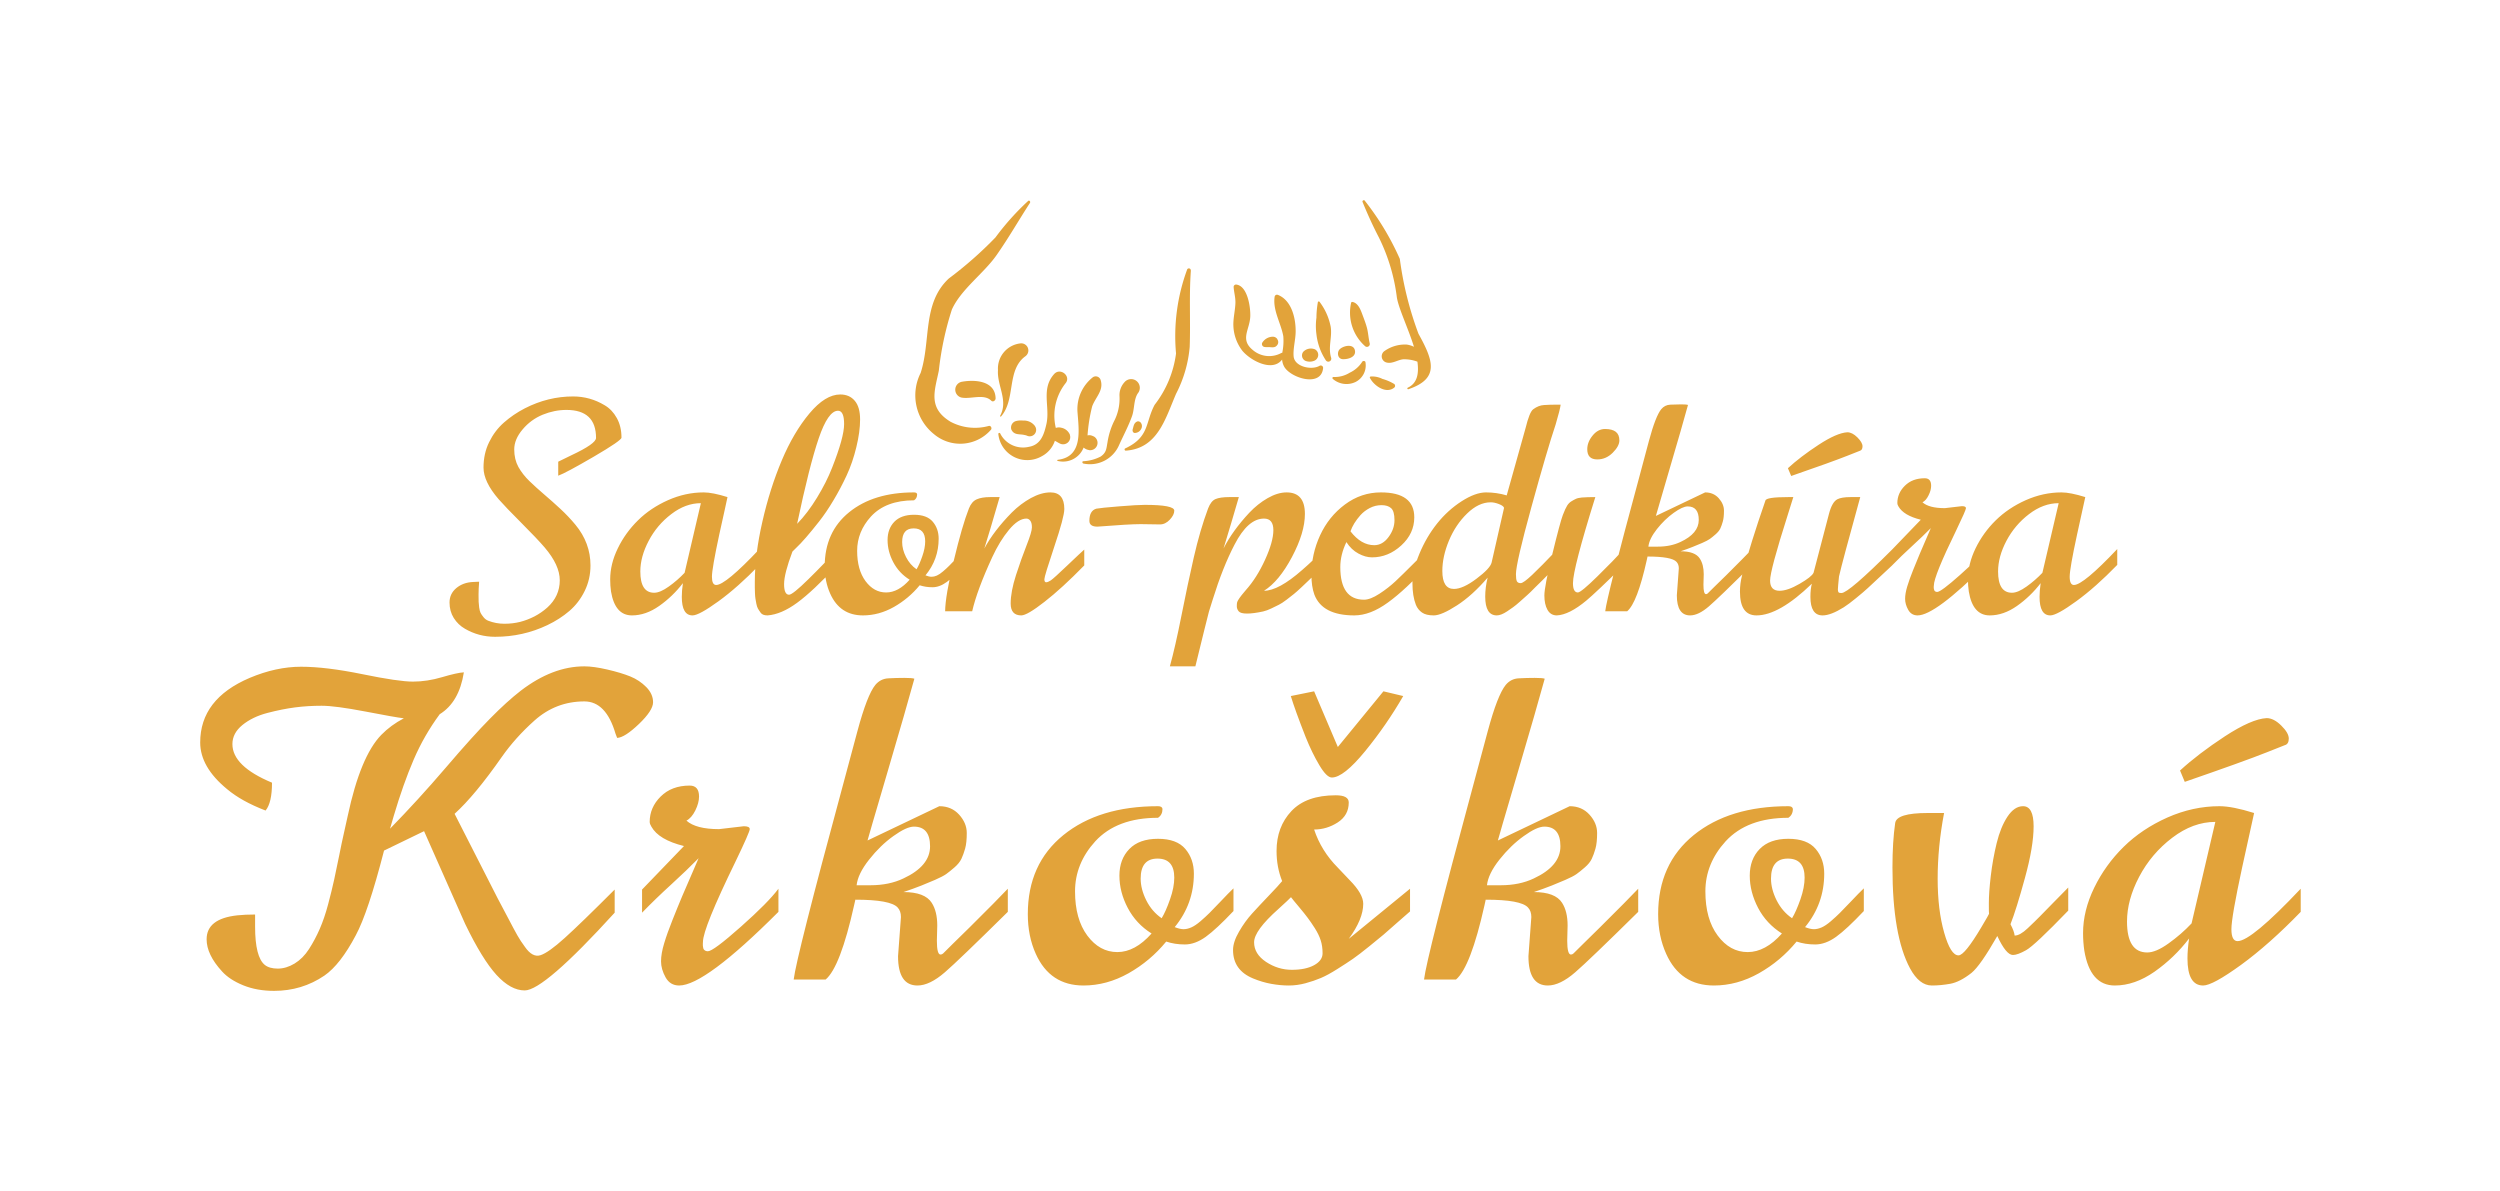 <svg xmlns="http://www.w3.org/2000/svg" xmlns:xlink="http://www.w3.org/1999/xlink" xmlns:svgjs="http://svgjs.com/svgjs" id="SvgjsSvg24723" width="4096" height="1950.873"><defs id="SvgjsDefs24724"></defs><g id="SvgjsG24725" transform="translate(328, 328) scale(34.4)" opacity="1"><defs id="SvgjsDefs8120"></defs><g id="SvgjsG8121" transform="scale(0.23)" opacity="1"><g id="SvgjsG8122" class="text" transform="translate(223.53, 85.13) scale(1)" fill="#e2a33a"><path d="M-156.77 -37.66C-155.62 -39.03 -154.23 -40.04 -152.61 -40.71C-150.99 -41.37 -149.35 -41.7 -147.69 -41.7C-143.61 -41.7 -141.56 -39.77 -141.56 -35.9C-141.56 -35.1 -143.27 -33.9 -146.69 -32.3C-148.22 -31.57 -149.12 -31.13 -149.39 -30.98L-149.39 -28.08C-148.35 -28.45 -145.91 -29.76 -142.06 -32C-138.21 -34.25 -136.29 -35.57 -136.29 -35.96C-136.29 -37.5 -136.61 -38.86 -137.26 -40.02C-137.9 -41.18 -138.74 -42.06 -139.78 -42.67C-141.79 -43.88 -143.97 -44.49 -146.31 -44.49C-149.77 -44.49 -153.1 -43.67 -156.3 -42.03C-157.93 -41.19 -159.37 -40.2 -160.64 -39.08C-161.91 -37.96 -162.93 -36.6 -163.7 -35.02C-164.48 -33.44 -164.86 -31.68 -164.86 -29.75C-164.86 -27.81 -163.82 -25.63 -161.73 -23.21C-160.79 -22.14 -159.23 -20.51 -157.05 -18.33C-154.87 -16.15 -153.26 -14.45 -152.2 -13.22C-150.11 -10.77 -149.07 -8.51 -149.07 -6.42C-149.07 -4.21 -149.94 -2.32 -151.67 -0.76C-152.46 -0.06 -153.34 0.55 -154.31 1.06C-155.29 1.56 -156.29 1.94 -157.3 2.2C-158.32 2.45 -159.4 2.58 -160.55 2.58C-161.71 2.58 -162.81 2.37 -163.87 1.96C-164.26 1.81 -164.59 1.56 -164.86 1.22C-165.14 0.87 -165.34 0.58 -165.46 0.34C-165.59 0.09 -165.69 -0.28 -165.76 -0.79C-165.82 -1.3 -165.86 -1.69 -165.87 -1.96C-165.88 -2.24 -165.89 -2.74 -165.89 -3.46C-165.89 -4.18 -165.85 -5.07 -165.77 -6.13L-167.03 -6.07C-168.4 -6.01 -169.55 -5.59 -170.49 -4.81C-171.43 -4.02 -171.9 -3.03 -171.9 -1.82C-171.9 -0.61 -171.6 0.46 -171.02 1.39C-170.43 2.32 -169.67 3.06 -168.73 3.6C-166.82 4.72 -164.73 5.28 -162.46 5.28C-158.61 5.28 -155.01 4.47 -151.65 2.87C-149.93 2.05 -148.41 1.07 -147.09 -0.06C-145.77 -1.19 -144.71 -2.57 -143.91 -4.21C-143.11 -5.84 -142.71 -7.6 -142.71 -9.5C-142.71 -12.6 -143.75 -15.42 -145.84 -17.94C-146.78 -19.07 -147.81 -20.16 -148.93 -21.2C-150.06 -22.25 -151.18 -23.24 -152.29 -24.19C-153.4 -25.14 -154.43 -26.07 -155.37 -26.98C-156.3 -27.88 -157.06 -28.86 -157.64 -29.89C-158.21 -30.93 -158.5 -32.14 -158.5 -33.53C-158.5 -34.91 -157.93 -36.29 -156.77 -37.66Z M-134.12 0.85C-132.23 0.85 -130.34 0.2 -128.48 -1.11C-126.61 -2.42 -124.98 -4 -123.57 -5.83C-123.73 -4.78 -123.8 -3.83 -123.8 -2.99C-123.8 -0.43 -123.06 0.85 -121.58 0.85C-120.68 0.85 -118.89 -0.13 -116.2 -2.08C-113.51 -4.03 -110.68 -6.55 -107.72 -9.61L-107.72 -12.89C-112.4 -7.93 -115.39 -5.45 -116.68 -5.45C-117.27 -5.45 -117.56 -6.02 -117.56 -7.15C-117.56 -8.28 -117.05 -11.2 -116.04 -15.91C-115.67 -17.63 -115.3 -19.32 -114.92 -20.97C-114.55 -22.62 -114.36 -23.51 -114.34 -23.65C-116.39 -24.29 -118.03 -24.62 -119.26 -24.62C-121.78 -24.62 -124.25 -24.08 -126.66 -23.01C-129.07 -21.93 -131.15 -20.54 -132.87 -18.84C-134.6 -17.14 -136 -15.21 -137.05 -13.04C-138.11 -10.87 -138.63 -8.72 -138.63 -6.59C-138.63 -5.73 -138.57 -4.9 -138.46 -4.1C-137.91 -0.8 -136.46 0.85 -134.12 0.85ZM-132.39 -8.24C-132.39 -10.29 -131.81 -12.41 -130.66 -14.59C-129.51 -16.78 -127.95 -18.63 -125.97 -20.13C-124 -21.64 -121.96 -22.39 -119.85 -22.39L-123.22 -7.97C-124.2 -6.94 -125.28 -5.99 -126.49 -5.13C-127.69 -4.27 -128.7 -3.84 -129.52 -3.84C-131.43 -3.84 -132.39 -5.3 -132.39 -8.24Z M-91.45 -41.53C-90.61 -41.53 -90.19 -40.61 -90.19 -38.77C-90.19 -36.94 -91.02 -33.92 -92.68 -29.72C-93.46 -27.72 -94.5 -25.67 -95.79 -23.55C-97.08 -21.43 -98.45 -19.62 -99.92 -18.11C-98.24 -26.1 -96.75 -32 -95.45 -35.81C-94.15 -39.62 -92.82 -41.53 -91.45 -41.53ZM-106.04 0.85C-104.15 0.71 -102.1 -0.16 -99.91 -1.77C-97.71 -3.38 -94.93 -6 -91.57 -9.61L-91.57 -12.89C-93.38 -10.88 -95.39 -8.8 -97.58 -6.65C-99.76 -4.5 -101.1 -3.43 -101.59 -3.43C-102.27 -3.43 -102.62 -4.16 -102.62 -5.61C-102.62 -7.07 -102.04 -9.32 -100.89 -12.37L-100.12 -13.13C-98.99 -14.18 -97.41 -16 -95.38 -18.58C-94.38 -19.85 -93.38 -21.32 -92.39 -22.99C-91.39 -24.66 -90.48 -26.38 -89.66 -28.15C-88.84 -29.92 -88.17 -31.86 -87.66 -33.98C-87.14 -36.1 -86.88 -38.02 -86.88 -39.72C-86.88 -41.43 -87.24 -42.72 -87.98 -43.59C-88.71 -44.46 -89.71 -44.9 -90.98 -44.9C-93.05 -44.9 -95.18 -43.59 -97.37 -40.97C-99.56 -38.35 -101.47 -35.11 -103.1 -31.24C-104.73 -27.37 -106.07 -23.15 -107.11 -18.58C-108.16 -14.01 -108.68 -9.84 -108.68 -6.07L-108.68 -4.92C-108.68 -4.67 -108.67 -4.29 -108.65 -3.8C-108.63 -3.3 -108.6 -2.9 -108.55 -2.61C-108.5 -2.32 -108.44 -1.96 -108.36 -1.55C-108.28 -1.14 -108.17 -0.82 -108.04 -0.57C-107.9 -0.33 -107.71 -0.03 -107.45 0.32C-107.2 0.67 -106.73 0.85 -106.04 0.85Z M-75.07 -24.24C-75.11 -24.49 -75.32 -24.62 -75.71 -24.62C-81.3 -24.62 -85.78 -23.25 -89.15 -20.51C-92.52 -17.78 -94.21 -14.04 -94.21 -9.29C-94.21 -7.2 -93.82 -5.31 -93.06 -3.63C-91.71 -0.64 -89.46 0.85 -86.29 0.85C-84.08 0.85 -81.95 0.27 -79.89 -0.89C-77.83 -2.06 -76.04 -3.56 -74.54 -5.39C-73.74 -5.12 -72.86 -4.98 -71.89 -4.98C-70.92 -4.98 -69.93 -5.34 -68.93 -6.07C-67.92 -6.79 -66.61 -8.01 -64.99 -9.73L-64.99 -12.95C-65.48 -12.48 -66.07 -11.88 -66.77 -11.14C-67.48 -10.39 -68.01 -9.84 -68.39 -9.47C-68.76 -9.09 -69.19 -8.7 -69.68 -8.28C-70.16 -7.86 -70.6 -7.57 -70.98 -7.4C-71.36 -7.23 -71.73 -7.15 -72.08 -7.15C-72.43 -7.15 -72.85 -7.25 -73.34 -7.44C-71.52 -9.65 -70.61 -12.18 -70.61 -15.03C-70.61 -16.42 -71.02 -17.59 -71.83 -18.55C-72.64 -19.51 -73.93 -19.99 -75.71 -19.99C-77.49 -19.99 -78.85 -19.5 -79.79 -18.54C-80.72 -17.57 -81.19 -16.31 -81.19 -14.76C-81.19 -13.2 -80.8 -11.67 -80.01 -10.17C-79.21 -8.66 -78.09 -7.45 -76.62 -6.54C-78.18 -4.78 -79.81 -3.9 -81.49 -3.9C-83.17 -3.9 -84.59 -4.68 -85.75 -6.24C-86.91 -7.81 -87.49 -9.9 -87.49 -12.53C-87.49 -15.16 -86.54 -17.53 -84.62 -19.64C-82.57 -21.86 -79.6 -22.98 -75.71 -22.98C-75.28 -23.25 -75.07 -23.67 -75.07 -24.24ZM-73.4 -14.48C-73.4 -13.56 -73.6 -12.53 -74 -11.39C-74.4 -10.24 -74.79 -9.35 -75.19 -8.7C-76.1 -9.33 -76.83 -10.17 -77.37 -11.24C-77.91 -12.3 -78.17 -13.33 -78.17 -14.33C-78.17 -16.23 -77.38 -17.17 -75.79 -17.17C-74.19 -17.17 -73.4 -16.27 -73.4 -14.48Z M-40.46 -12.78C-40.85 -12.45 -42 -11.37 -43.92 -9.54C-45.83 -7.71 -46.99 -6.67 -47.39 -6.4C-47.79 -6.14 -48.11 -6.01 -48.36 -6.01C-48.6 -6.01 -48.72 -6.22 -48.72 -6.64C-48.72 -7.06 -48.03 -9.31 -46.66 -13.41C-45.28 -17.5 -44.59 -20.09 -44.59 -21.19C-44.59 -23.47 -45.55 -24.62 -47.46 -24.62C-48.73 -24.62 -50.08 -24.23 -51.51 -23.45C-52.93 -22.66 -54.25 -21.67 -55.46 -20.46C-57.94 -17.94 -59.84 -15.45 -61.15 -13.01C-60.46 -15.18 -59.41 -18.73 -57.98 -23.65L-59.95 -23.65C-61.12 -23.65 -62.05 -23.49 -62.74 -23.18C-63.44 -22.87 -63.97 -22.24 -64.34 -21.31C-65.26 -18.98 -66.31 -15.38 -67.48 -10.49C-68.65 -5.61 -69.25 -2.11 -69.27 0L-63.67 0C-63 -2.91 -61.62 -6.65 -59.51 -11.22C-58.49 -13.43 -57.34 -15.31 -56.05 -16.87C-54.76 -18.42 -53.56 -19.2 -52.44 -19.2C-52.13 -19.2 -51.86 -19.05 -51.64 -18.76C-51.41 -18.46 -51.3 -18 -51.3 -17.38C-51.3 -16.75 -51.67 -15.52 -52.4 -13.67C-53.13 -11.83 -53.86 -9.76 -54.6 -7.49C-55.33 -5.21 -55.7 -3.25 -55.7 -1.61C-55.7 0.03 -54.96 0.85 -53.5 0.85C-52.7 0.85 -51.1 -0.08 -48.71 -1.95C-46.31 -3.81 -43.56 -6.33 -40.46 -9.5Z M-24.78 -17.99C-24.04 -17.99 -23.36 -18.32 -22.74 -18.98C-22.13 -19.63 -21.82 -20.25 -21.82 -20.84C-21.82 -21.64 -23.86 -22.04 -27.94 -22.04C-28.92 -22.04 -30.69 -21.94 -33.25 -21.73C-35.81 -21.53 -37.38 -21.36 -37.97 -21.25C-38.92 -20.97 -39.4 -20.13 -39.4 -18.73C-39.4 -17.93 -38.85 -17.53 -37.73 -17.53C-33.3 -17.88 -30.32 -18.05 -28.79 -18.05Z M1.45 -24.62C0.2 -24.62 -1.11 -24.22 -2.49 -23.43C-3.87 -22.64 -5.13 -21.63 -6.29 -20.4C-8.59 -17.94 -10.37 -15.47 -11.62 -13.01C-10.53 -16.57 -9.47 -20.11 -8.45 -23.65L-10.42 -23.65C-11.69 -23.65 -12.64 -23.51 -13.28 -23.24C-13.91 -22.97 -14.42 -22.32 -14.81 -21.31C-15.93 -18.32 -16.92 -14.92 -17.79 -11.11C-18.66 -7.3 -19.51 -3.27 -20.35 0.97C-21.19 5.21 -21.98 8.68 -22.73 11.4L-17.45 11.4C-15.89 5.01 -14.95 1.23 -14.64 0.06L-13.85 -2.46C-12.48 -6.88 -10.98 -10.67 -9.33 -13.83C-7.48 -17.41 -5.45 -19.2 -3.24 -19.2C-1.95 -19.2 -1.3 -18.4 -1.3 -16.81C-1.3 -15.21 -1.88 -13.17 -3.02 -10.67C-4.16 -8.17 -5.49 -6.08 -6.99 -4.4C-7.2 -4.14 -7.36 -3.96 -7.46 -3.84C-7.56 -3.72 -7.7 -3.55 -7.88 -3.33C-8.07 -3.1 -8.21 -2.92 -8.29 -2.78C-8.38 -2.65 -8.48 -2.49 -8.59 -2.32C-8.69 -2.14 -8.77 -1.98 -8.81 -1.83C-8.85 -1.69 -8.87 -1.42 -8.87 -1.04C-8.87 -0.66 -8.74 -0.31 -8.48 0C-8.23 0.31 -7.65 0.47 -6.76 0.47C-5.86 0.47 -4.74 0.32 -3.41 0.03C-2.89 -0.09 -2.32 -0.3 -1.7 -0.6C-1.08 -0.9 -0.57 -1.16 -0.15 -1.36C0.27 -1.57 0.8 -1.91 1.44 -2.4C2.07 -2.89 2.57 -3.28 2.95 -3.58C3.32 -3.87 3.86 -4.36 4.59 -5.04C5.31 -5.72 5.86 -6.25 6.24 -6.61C6.62 -6.97 7.24 -7.58 8.1 -8.43C8.96 -9.28 9.63 -9.93 10.1 -10.37L10.1 -13.74C8.04 -11.63 6.24 -9.91 4.67 -8.56C1.41 -5.69 -1.23 -4.25 -3.24 -4.25C-1.17 -5.54 0.76 -7.87 2.55 -11.24C4.34 -14.61 5.23 -17.58 5.23 -20.16C5.23 -23.13 3.97 -24.62 1.45 -24.62Z M14.67 -16.56C15.04 -17.65 15.73 -18.78 16.75 -19.93C17.28 -20.51 17.92 -21 18.67 -21.39C19.42 -21.78 20.23 -21.98 21.1 -21.98C21.97 -21.98 22.63 -21.77 23.09 -21.35C23.55 -20.93 23.78 -20.1 23.78 -18.87C23.78 -17.64 23.37 -16.47 22.54 -15.36C21.71 -14.24 20.72 -13.69 19.59 -13.69C17.79 -13.69 16.15 -14.64 14.67 -16.56ZM30.76 -12.84C30.19 -12.33 29.16 -11.33 27.68 -9.83C26.19 -8.34 24.97 -7.14 24 -6.23C23.03 -5.32 21.92 -4.45 20.66 -3.63C19.4 -2.81 18.34 -2.4 17.48 -2.4C14.2 -2.4 12.56 -4.66 12.56 -9.17C12.56 -10.85 12.98 -12.57 13.82 -14.33C14.5 -13.28 15.33 -12.48 16.31 -11.96C17.29 -11.43 18.22 -11.17 19.12 -11.17C21.37 -11.17 23.39 -11.99 25.19 -13.64C26.99 -15.29 27.88 -17.23 27.88 -19.46C27.88 -22.9 25.58 -24.62 20.97 -24.62C18.23 -24.62 15.75 -23.78 13.51 -22.11C11.27 -20.44 9.56 -18.31 8.37 -15.72C7.18 -13.13 6.58 -10.41 6.58 -7.56C6.58 -5.96 6.78 -4.59 7.19 -3.46C8.29 -0.59 11.04 0.85 15.46 0.85C17.67 0.85 19.99 -0.04 22.43 -1.82C24.88 -3.59 27.65 -6.19 30.76 -9.61Z M36.71 -1.22C38.84 -2.59 40.96 -4.51 43.07 -6.97C42.73 -5.61 42.57 -4.3 42.57 -3.05C42.57 -0.45 43.37 0.85 44.97 0.85C45.54 0.85 46.24 0.58 47.08 0.03C47.53 -0.26 47.95 -0.55 48.34 -0.84C48.73 -1.12 49.22 -1.52 49.81 -2.05C50.39 -2.58 50.89 -3.02 51.29 -3.37C51.69 -3.72 52.22 -4.24 52.88 -4.92L54.44 -6.45C54.79 -6.8 55.33 -7.35 56.06 -8.09C56.8 -8.83 57.3 -9.34 57.57 -9.61L57.57 -12.89C55.25 -10.45 53.48 -8.66 52.28 -7.53C51.08 -6.4 50.29 -5.83 49.91 -5.83C49.53 -5.83 49.27 -5.96 49.13 -6.21C49 -6.47 48.93 -6.96 48.93 -7.68C48.93 -9.18 50 -13.83 52.14 -21.61C54.28 -29.4 55.95 -35.1 57.16 -38.71C57.77 -40.77 58.11 -42.12 58.19 -42.79L57.16 -42.79C56.3 -42.79 55.5 -42.76 54.74 -42.71C53.99 -42.67 53.25 -42.38 52.53 -41.85C52 -41.48 51.47 -40.17 50.92 -37.92L47.02 -24C45.63 -24.41 44.21 -24.62 42.74 -24.62C41.28 -24.62 39.59 -24.01 37.69 -22.79C35.78 -21.56 34.09 -20.03 32.6 -18.17C31.12 -16.31 29.9 -14.23 28.94 -11.91C27.98 -9.6 27.5 -7.56 27.5 -5.8C27.5 -4.04 27.74 -2.56 28.21 -1.35C28.48 -0.68 28.9 -0.15 29.47 0.25C30.03 0.65 30.85 0.85 31.91 0.85C32.98 0.85 34.58 0.16 36.71 -1.22ZM46.47 -21.42L43.89 -10.08C43.69 -9.28 42.66 -8.17 40.78 -6.76C38.9 -5.34 37.34 -4.63 36.09 -4.63C34.49 -4.63 33.69 -5.87 33.69 -8.35C33.69 -10.35 34.15 -12.44 35.06 -14.64C35.98 -16.84 37.23 -18.71 38.82 -20.25C40.4 -21.79 42.03 -22.57 43.71 -22.57C44.24 -22.57 44.81 -22.44 45.42 -22.2C46.04 -21.96 46.39 -21.7 46.47 -21.42Z M60.74 -5.83C60.74 -7.82 62.28 -13.76 65.37 -23.65C64.25 -23.65 63.32 -23.62 62.55 -23.56C62.01 -23.5 61.6 -23.41 61.34 -23.28C61.07 -23.16 60.77 -22.99 60.41 -22.77C60.06 -22.56 59.77 -22.26 59.54 -21.89C59.3 -21.52 59 -20.87 58.64 -19.93C58.28 -18.99 57.55 -16.28 56.46 -11.81C55.36 -7.34 54.82 -4.49 54.82 -3.28C54.82 -2.07 55.03 -1.08 55.46 -0.31C55.89 0.46 56.54 0.85 57.4 0.85C59.1 0.77 61.14 -0.25 63.52 -2.23C64.83 -3.32 67.41 -5.76 71.26 -9.55L71.26 -12.84C69.91 -11.35 68.1 -9.49 65.82 -7.25C63.55 -5.02 62.19 -3.9 61.76 -3.9C61.08 -3.9 60.74 -4.54 60.74 -5.83ZM65.78 -31.45C66.97 -31.45 68.03 -31.9 68.96 -32.82C69.89 -33.74 70.35 -34.6 70.35 -35.39C70.35 -36.18 70.11 -36.77 69.62 -37.16C69.13 -37.55 68.39 -37.75 67.39 -37.75C66.39 -37.75 65.53 -37.29 64.8 -36.38C64.06 -35.48 63.7 -34.53 63.7 -33.56C63.7 -32.15 64.39 -31.45 65.78 -31.45Z M87.82 -7.68C87.82 -9.01 87.55 -10.08 87.02 -10.9C86.38 -11.92 85.04 -12.43 83.01 -12.43C83.09 -12.45 83.18 -12.47 83.27 -12.51C83.37 -12.55 83.72 -12.67 84.33 -12.88C84.93 -13.09 85.99 -13.51 87.49 -14.15C88.22 -14.47 88.74 -14.74 89.08 -14.98C89.41 -15.21 89.8 -15.53 90.26 -15.93C90.72 -16.33 91.05 -16.73 91.25 -17.14C91.44 -17.55 91.62 -18.04 91.77 -18.59C91.93 -19.15 92.01 -19.89 92.01 -20.82C92.01 -21.75 91.65 -22.61 90.92 -23.42C90.2 -24.22 89.26 -24.62 88.11 -24.62L77.91 -19.75C77.91 -19.81 78.83 -22.98 80.68 -29.25C82.53 -35.52 83.82 -40.01 84.56 -42.73C84.37 -42.81 83.89 -42.85 83.14 -42.85C82.39 -42.85 81.64 -42.83 80.89 -42.79C80.13 -42.75 79.51 -42.44 79.02 -41.85C78.24 -40.89 77.39 -38.7 76.47 -35.28L74.34 -27.31C69.98 -11.23 67.67 -2.13 67.42 0L71.96 0C73.35 -1.17 74.7 -4.69 76.01 -10.55L76.18 -11.34C79.52 -11.34 81.53 -10.97 82.19 -10.23C82.5 -9.9 82.66 -9.45 82.66 -8.88L82.25 -3.31C82.25 -0.54 83.17 0.85 85 0.85C86.16 0.85 87.45 0.22 88.9 -1.03C90.19 -2.14 93.17 -5 97.84 -9.61L97.84 -12.89C96.88 -11.88 95.08 -10.06 92.45 -7.44C91.59 -6.6 90.77 -5.8 89.98 -5.03C89.2 -4.25 88.76 -3.81 88.65 -3.71C88.54 -3.6 88.42 -3.55 88.29 -3.55C87.93 -3.55 87.76 -4.2 87.76 -5.51ZM76.36 -13.39C76.47 -14.47 77.07 -15.68 78.13 -17.03C79.2 -18.38 80.35 -19.49 81.59 -20.38C82.83 -21.27 83.8 -21.72 84.5 -21.72C86.03 -21.72 86.79 -20.78 86.79 -18.92C86.79 -17.05 85.53 -15.53 83.01 -14.36C81.66 -13.72 80.1 -13.39 78.32 -13.39Z M98.75 0.85C101.87 0.85 105.69 -1.34 110.21 -5.71C110.01 -4.97 109.91 -4.06 109.91 -2.99C109.91 -0.43 110.75 0.85 112.43 0.85C113.57 0.85 115.02 0.29 116.8 -0.82C117.48 -1.25 118.34 -1.89 119.36 -2.73C120.39 -3.57 121.21 -4.26 121.81 -4.82C122.42 -5.38 123.3 -6.2 124.45 -7.28C125.6 -8.37 126.41 -9.12 126.88 -9.55L126.88 -12.84C120.84 -6.8 117.33 -3.78 116.33 -3.78C116.02 -3.78 115.82 -3.83 115.73 -3.94C115.64 -4.05 115.6 -4.25 115.6 -4.54C115.6 -4.84 115.68 -5.72 115.83 -7.21C116.28 -9.2 117.75 -14.68 120.23 -23.65L118.24 -23.65C116.99 -23.65 116.08 -23.5 115.51 -23.21C114.77 -22.84 114.18 -21.82 113.75 -20.16L110.56 -7.97C110.28 -7.4 109.32 -6.64 107.67 -5.69C106.02 -4.73 104.64 -4.25 103.52 -4.25C102.22 -4.25 101.56 -4.95 101.56 -6.36C101.56 -7.77 102.76 -12.25 105.17 -19.81C105.97 -22.33 106.37 -23.61 106.37 -23.65L105.34 -23.65C102.25 -23.65 100.67 -23.41 100.59 -22.92C98.52 -16.96 96.9 -11.76 95.73 -7.33C95.46 -6.27 95.32 -5.19 95.32 -4.07C95.32 -0.79 96.46 0.85 98.75 0.85ZM120.14 -33.23C120.51 -33.33 120.7 -33.64 120.7 -34.17C120.7 -34.7 120.34 -35.31 119.63 -36.02C118.92 -36.72 118.23 -37.07 117.56 -37.07C116.12 -36.99 114.13 -36.13 111.61 -34.48C109.09 -32.83 106.97 -31.21 105.25 -29.63L105.93 -28.02C111.52 -29.95 115.39 -31.35 117.56 -32.21Z M137.75 -21.36C135.57 -21.36 134.02 -21.76 133.12 -22.57C133.61 -22.82 134.03 -23.3 134.38 -24.02C134.74 -24.73 134.91 -25.39 134.91 -25.99C134.91 -27.03 134.47 -27.55 133.59 -27.55C131.87 -27.55 130.5 -27.03 129.46 -25.99C128.42 -24.96 127.91 -23.76 127.91 -22.39C127.91 -22.19 127.99 -21.97 128.14 -21.72C128.85 -20.47 130.39 -19.55 132.77 -18.96L126.82 -12.78L126.82 -9.5C128.11 -10.82 129.49 -12.16 130.97 -13.51C132.44 -14.86 133.74 -16.1 134.85 -17.23C134.77 -17.04 134.48 -16.35 133.96 -15.17C133.44 -13.98 132.97 -12.88 132.54 -11.87C132.11 -10.85 131.64 -9.72 131.15 -8.47C130.65 -7.22 130.25 -6.11 129.96 -5.14C129.67 -4.18 129.52 -3.32 129.52 -2.58C129.52 -1.84 129.73 -1.08 130.16 -0.31C130.59 0.46 131.24 0.85 132.1 0.85C134.52 0.85 139.22 -2.64 146.19 -9.61L146.19 -12.89C145.24 -11.61 143.45 -9.8 140.85 -7.49C138.24 -5.17 136.68 -4.01 136.17 -4.01C135.92 -4.01 135.72 -4.1 135.59 -4.28C135.55 -4.34 135.52 -4.43 135.5 -4.54C135.48 -4.66 135.46 -4.75 135.45 -4.82C135.44 -4.89 135.44 -4.99 135.45 -5.11C135.46 -5.24 135.47 -5.31 135.47 -5.33C135.47 -6.62 137.01 -10.43 140.1 -16.76C141.45 -19.56 142.12 -21.09 142.12 -21.36C142.12 -21.64 141.84 -21.77 141.27 -21.77Z M147.04 0.85C148.94 0.85 150.82 0.2 152.69 -1.11C154.55 -2.42 156.19 -4 157.59 -5.83C157.44 -4.78 157.36 -3.83 157.36 -2.99C157.36 -0.43 158.1 0.85 159.59 0.85C160.49 0.85 162.28 -0.13 164.96 -2.08C167.65 -4.03 170.48 -6.55 173.45 -9.61L173.45 -12.89C168.76 -7.93 165.77 -5.45 164.48 -5.45C163.9 -5.45 163.6 -6.02 163.6 -7.15C163.6 -8.28 164.11 -11.2 165.13 -15.91C165.5 -17.63 165.87 -19.32 166.24 -20.97C166.61 -22.62 166.81 -23.51 166.83 -23.65C164.77 -24.29 163.13 -24.62 161.9 -24.62C159.38 -24.62 156.92 -24.08 154.5 -23.01C152.09 -21.93 150.02 -20.54 148.29 -18.84C146.56 -17.14 145.17 -15.21 144.11 -13.04C143.06 -10.87 142.53 -8.72 142.53 -6.59C142.53 -5.73 142.59 -4.9 142.71 -4.1C143.25 -0.8 144.7 0.85 147.04 0.85ZM148.77 -8.24C148.77 -10.29 149.35 -12.41 150.5 -14.59C151.66 -16.78 153.22 -18.63 155.19 -20.13C157.16 -21.64 159.21 -22.39 161.32 -22.39L157.95 -7.97C156.97 -6.94 155.88 -5.99 154.68 -5.13C153.48 -4.27 152.47 -3.84 151.65 -3.84C149.73 -3.84 148.77 -5.3 148.77 -8.24Z"></path></g><g id="SvgjsG8123" class="text" transform="translate(214.86, 161.38) scale(1)" fill="#e2a33a"><path d="M-201.32 -34.99C-200.43 -36.07 -199.99 -37.99 -199.99 -40.76C-205.46 -43.04 -208.19 -45.7 -208.19 -48.75C-208.19 -50.26 -207.5 -51.57 -206.12 -52.7C-204.74 -53.82 -203.02 -54.66 -200.95 -55.2C-198.89 -55.74 -196.97 -56.12 -195.21 -56.35C-193.44 -56.58 -191.61 -56.69 -189.72 -56.69C-187.82 -56.69 -184.81 -56.29 -180.68 -55.5C-176.55 -54.7 -173.89 -54.23 -172.69 -54.09C-174.49 -53.15 -176.04 -52.01 -177.35 -50.67C-180.22 -47.73 -182.55 -42.14 -184.31 -33.88L-185.21 -29.82C-185.41 -28.97 -185.69 -27.61 -186.06 -25.76C-186.43 -23.91 -186.78 -22.23 -187.11 -20.72C-187.44 -19.21 -187.86 -17.49 -188.37 -15.57C-188.88 -13.65 -189.46 -11.96 -190.1 -10.49C-190.74 -9.02 -191.48 -7.63 -192.32 -6.32C-193.16 -5.01 -194.16 -4.01 -195.31 -3.31C-196.47 -2.61 -197.63 -2.26 -198.79 -2.26C-199.96 -2.26 -200.86 -2.52 -201.49 -3.03C-202.82 -4.12 -203.49 -6.75 -203.49 -10.94L-203.49 -13.46C-204.89 -13.46 -206.11 -13.4 -207.17 -13.29C-211.41 -12.83 -213.53 -11.18 -213.53 -8.33C-213.53 -6.22 -212.47 -4 -210.33 -1.67C-209.3 -0.53 -207.84 0.43 -205.95 1.2C-204.06 1.97 -201.93 2.35 -199.56 2.35C-195.72 2.35 -192.24 1.3 -189.14 -0.81C-186.95 -2.32 -184.78 -5.1 -182.65 -9.14C-180.94 -12.3 -178.99 -18.16 -176.79 -26.7L-168.5 -30.72L-160 -11.53C-157.64 -6.64 -155.47 -3.11 -153.51 -0.96C-151.54 1.19 -149.59 2.26 -147.66 2.26C-145.01 2.26 -138.8 -3.1 -129.03 -13.84L-129.03 -18.63C-133.73 -13.93 -137.18 -10.58 -139.39 -8.59C-141.6 -6.59 -143.26 -5.41 -144.37 -5.04C-145.48 -4.67 -146.56 -5.24 -147.61 -6.75C-148.24 -7.6 -148.77 -8.41 -149.19 -9.16C-149.62 -9.92 -150.28 -11.14 -151.16 -12.84C-152.04 -14.53 -152.74 -15.85 -153.25 -16.79L-162.18 -34.31C-159.36 -36.87 -156.1 -40.8 -152.4 -46.1C-150.52 -48.77 -148.27 -51.28 -145.65 -53.62C-142.69 -56.27 -139.24 -57.59 -135.31 -57.59C-132.32 -57.59 -130.17 -55.37 -128.86 -50.92L-128.52 -50.03C-127.46 -50.08 -125.96 -51.05 -124.01 -52.91C-122.06 -54.78 -121.08 -56.28 -121.08 -57.42C-121.08 -58.56 -121.55 -59.6 -122.49 -60.56C-123.43 -61.51 -124.54 -62.25 -125.8 -62.76C-127.07 -63.27 -128.65 -63.75 -130.55 -64.19C-132.44 -64.63 -134.03 -64.85 -135.31 -64.85C-139.7 -64.85 -144.08 -63.17 -148.47 -59.81C-150.38 -58.33 -152.5 -56.41 -154.83 -54.04C-157.17 -51.68 -160.24 -48.28 -164.04 -43.83C-167.84 -39.39 -171.68 -35.19 -175.55 -31.23L-174.78 -33.88C-173.47 -38.29 -172.1 -42.17 -170.66 -45.52C-169.22 -48.87 -167.42 -52.01 -165.26 -54.94C-162.58 -56.59 -160.91 -59.48 -160.26 -63.61C-161.2 -63.56 -162.7 -63.22 -164.77 -62.61C-166.83 -62 -168.85 -61.69 -170.81 -61.69C-172.78 -61.69 -176.27 -62.2 -181.28 -63.23C-186.29 -64.25 -190.52 -64.77 -193.97 -64.77C-197.41 -64.77 -200.96 -64 -204.61 -62.46C-211.44 -59.55 -214.86 -55.1 -214.86 -49.09C-214.86 -45.7 -213.01 -42.48 -209.3 -39.43C-207.31 -37.75 -204.65 -36.27 -201.32 -34.99Z M-107.42 -31.14C-110.61 -31.14 -112.86 -31.73 -114.17 -32.9C-113.46 -33.27 -112.85 -33.97 -112.33 -35.01C-111.82 -36.05 -111.56 -37.01 -111.56 -37.89C-111.56 -39.4 -112.21 -40.16 -113.49 -40.16C-115.99 -40.16 -118 -39.4 -119.51 -37.89C-121.02 -36.39 -121.78 -34.63 -121.78 -32.64C-121.78 -32.36 -121.66 -32.03 -121.43 -31.66C-120.41 -29.83 -118.16 -28.5 -114.68 -27.64L-123.36 -18.63L-123.36 -13.84C-121.48 -15.78 -119.46 -17.73 -117.31 -19.69C-115.16 -21.66 -113.27 -23.47 -111.65 -25.12C-111.76 -24.84 -112.2 -23.83 -112.95 -22.11C-113.71 -20.39 -114.4 -18.78 -115.03 -17.3C-115.65 -15.82 -116.33 -14.17 -117.05 -12.35C-117.78 -10.52 -118.36 -8.91 -118.78 -7.5C-119.21 -6.09 -119.43 -4.84 -119.43 -3.76C-119.43 -2.68 -119.11 -1.57 -118.49 -0.45C-117.86 0.68 -116.92 1.24 -115.67 1.24C-112.13 1.24 -105.28 -3.84 -95.12 -14.01L-95.12 -18.8C-96.51 -16.92 -99.11 -14.29 -102.91 -10.92C-106.72 -7.54 -108.99 -5.85 -109.73 -5.85C-110.1 -5.85 -110.38 -5.98 -110.58 -6.24C-110.64 -6.32 -110.68 -6.45 -110.71 -6.62C-110.74 -6.79 -110.76 -6.93 -110.77 -7.03C-110.79 -7.13 -110.79 -7.27 -110.77 -7.46C-110.76 -7.64 -110.75 -7.75 -110.75 -7.78C-110.75 -9.66 -108.5 -15.21 -104 -24.44C-102.04 -28.51 -101.06 -30.75 -101.06 -31.14C-101.06 -31.54 -101.47 -31.74 -102.29 -31.74Z M-62.23 -11.19C-62.23 -13.13 -62.61 -14.7 -63.38 -15.89C-64.32 -17.37 -66.27 -18.11 -69.24 -18.11C-69.12 -18.14 -68.99 -18.19 -68.85 -18.24C-68.71 -18.3 -68.2 -18.48 -67.31 -18.78C-66.43 -19.08 -64.89 -19.69 -62.7 -20.63C-61.65 -21.09 -60.88 -21.49 -60.39 -21.83C-59.91 -22.17 -59.33 -22.64 -58.66 -23.22C-57.99 -23.8 -57.52 -24.39 -57.23 -24.99C-56.95 -25.59 -56.69 -26.3 -56.46 -27.11C-56.23 -27.92 -56.12 -29 -56.12 -30.35C-56.12 -31.71 -56.65 -32.97 -57.7 -34.14C-58.75 -35.3 -60.12 -35.89 -61.8 -35.89L-76.67 -28.79C-76.67 -28.88 -75.32 -33.49 -72.63 -42.64C-69.94 -51.78 -68.05 -58.33 -66.97 -62.29C-67.26 -62.4 -67.95 -62.46 -69.04 -62.46C-70.14 -62.46 -71.24 -62.43 -72.33 -62.37C-73.43 -62.32 -74.33 -61.86 -75.05 -61.01C-76.19 -59.61 -77.42 -56.42 -78.76 -51.44L-81.88 -39.82C-88.23 -16.38 -91.59 -3.1 -91.96 0L-85.34 0C-83.32 -1.71 -81.35 -6.84 -79.45 -15.38L-79.19 -16.53C-74.32 -16.53 -71.4 -15.99 -70.43 -14.91C-69.98 -14.43 -69.75 -13.77 -69.75 -12.94L-70.35 -4.83C-70.35 -0.78 -69.01 1.24 -66.33 1.24C-64.65 1.24 -62.76 0.33 -60.65 -1.5C-58.77 -3.12 -54.43 -7.29 -47.62 -14.01L-47.62 -18.8C-49.01 -17.32 -51.63 -14.67 -55.48 -10.85C-56.73 -9.63 -57.93 -8.45 -59.07 -7.33C-60.21 -6.2 -60.85 -5.56 -61.01 -5.4C-61.17 -5.25 -61.35 -5.17 -61.55 -5.17C-62.06 -5.17 -62.31 -6.12 -62.31 -8.03ZM-78.93 -19.52C-78.76 -21.09 -77.9 -22.86 -76.35 -24.82C-74.8 -26.79 -73.12 -28.42 -71.31 -29.71C-69.5 -31.01 -68.08 -31.66 -67.06 -31.66C-64.84 -31.66 -63.72 -30.3 -63.72 -27.58C-63.72 -24.86 -65.56 -22.64 -69.24 -20.93C-71.2 -19.99 -73.48 -19.52 -76.07 -19.52Z M-15.59 -35.33C-15.64 -35.7 -15.96 -35.89 -16.52 -35.89C-24.67 -35.89 -31.2 -33.89 -36.11 -29.91C-41.03 -25.92 -43.48 -20.46 -43.48 -13.54C-43.48 -10.5 -42.93 -7.75 -41.82 -5.3C-39.85 -0.94 -36.56 1.24 -31.95 1.24C-28.73 1.24 -25.62 0.39 -22.61 -1.3C-19.61 -3 -17.01 -5.18 -14.82 -7.86C-13.65 -7.46 -12.36 -7.26 -10.95 -7.26C-9.54 -7.26 -8.1 -7.79 -6.63 -8.84C-5.17 -9.9 -3.25 -11.68 -0.89 -14.18L-0.89 -18.88C-1.6 -18.2 -2.47 -17.32 -3.49 -16.23C-4.52 -15.15 -5.3 -14.34 -5.84 -13.8C-6.39 -13.26 -7.01 -12.68 -7.72 -12.07C-8.44 -11.46 -9.07 -11.03 -9.63 -10.79C-10.18 -10.55 -10.71 -10.42 -11.23 -10.42C-11.74 -10.42 -12.35 -10.57 -13.06 -10.85C-10.42 -14.07 -9.09 -17.76 -9.09 -21.92C-9.09 -23.94 -9.68 -25.65 -10.86 -27.04C-12.05 -28.44 -13.93 -29.14 -16.52 -29.14C-19.12 -29.14 -21.1 -28.43 -22.46 -27.02C-23.83 -25.61 -24.51 -23.77 -24.51 -21.51C-24.51 -19.25 -23.94 -17.02 -22.78 -14.82C-21.63 -12.63 -19.99 -10.87 -17.85 -9.53C-20.13 -6.96 -22.49 -5.68 -24.94 -5.68C-27.39 -5.68 -29.46 -6.82 -31.16 -9.1C-32.85 -11.38 -33.7 -14.43 -33.7 -18.26C-33.7 -22.09 -32.3 -25.55 -29.51 -28.62C-26.52 -31.87 -22.19 -33.49 -16.52 -33.49C-15.9 -33.89 -15.59 -34.51 -15.59 -35.33ZM-13.15 -21.1C-13.15 -19.77 -13.44 -18.26 -14.03 -16.6C-14.61 -14.93 -15.19 -13.63 -15.76 -12.69C-17.09 -13.6 -18.16 -14.83 -18.94 -16.38C-19.72 -17.94 -20.11 -19.44 -20.11 -20.89C-20.11 -23.65 -18.95 -25.04 -16.63 -25.04C-14.31 -25.04 -13.15 -23.73 -13.15 -21.1Z M14.03 0.77C15.19 0.46 16.25 0.09 17.22 -0.32C18.19 -0.73 19.32 -1.35 20.63 -2.18C21.94 -3 23.02 -3.71 23.86 -4.29C24.7 -4.88 25.81 -5.72 27.19 -6.84C28.57 -7.95 29.57 -8.77 30.18 -9.29C30.8 -9.82 31.78 -10.68 33.13 -11.88C34.48 -13.07 35.33 -13.81 35.67 -14.1L35.67 -18.8L22.98 -8.42C24.98 -11.15 25.98 -13.57 25.98 -15.68C25.98 -17.05 25.05 -18.67 23.2 -20.55C22.4 -21.38 21.57 -22.24 20.72 -23.16C18.41 -25.49 16.78 -28.13 15.81 -31.06C17.54 -31.06 19.18 -31.55 20.7 -32.53C22.22 -33.52 22.98 -34.89 22.98 -36.66C22.98 -37.65 22.09 -38.15 20.29 -38.15C16.22 -38.15 13.16 -37.06 11.11 -34.88C9.06 -32.7 8.03 -29.95 8.03 -26.62C8.03 -24.37 8.42 -22.29 9.19 -20.38C8.7 -19.78 7.79 -18.78 6.45 -17.39C5.11 -15.99 3.95 -14.75 2.97 -13.67C1.99 -12.59 1.08 -11.34 0.26 -9.91C-0.57 -8.49 -0.98 -7.22 -0.98 -6.11C-0.98 -3.32 0.41 -1.35 3.2 -0.21C4.43 0.3 5.67 0.67 6.94 0.9C8.21 1.13 9.42 1.24 10.57 1.24C11.73 1.24 12.88 1.08 14.03 0.77ZM11.02 -17.05C11.28 -16.7 11.82 -16.04 12.65 -15.06C13.47 -14.08 14.09 -13.31 14.5 -12.75C14.92 -12.2 15.4 -11.49 15.96 -10.62C16.51 -9.75 16.92 -8.91 17.17 -8.12C17.43 -7.32 17.56 -6.42 17.56 -5.43C17.56 -4.43 16.97 -3.61 15.81 -2.97C14.64 -2.33 13.1 -2.01 11.19 -2.01C9.28 -2.01 7.5 -2.56 5.85 -3.65C4.2 -4.75 3.38 -6.1 3.38 -7.71C3.38 -9.32 5.06 -11.62 8.42 -14.61C9.93 -15.98 10.79 -16.79 11.02 -17.05ZM34.26 -58.7L30.16 -59.68L20.72 -48.15C19.44 -51.17 17.8 -55.01 15.81 -59.68L10.98 -58.7C11.55 -56.82 12.57 -53.99 14.06 -50.2C14.94 -48.01 15.89 -46.06 16.9 -44.37C17.91 -42.67 18.77 -41.83 19.48 -41.83C21.1 -41.83 23.4 -43.65 26.38 -47.29C29.36 -50.94 31.98 -54.74 34.26 -58.7Z M68.3 -11.19C68.3 -13.13 67.92 -14.7 67.15 -15.89C66.21 -17.37 64.26 -18.11 61.3 -18.11C61.41 -18.14 61.54 -18.19 61.68 -18.24C61.82 -18.3 62.34 -18.48 63.22 -18.78C64.1 -19.08 65.64 -19.69 67.83 -20.63C68.89 -21.09 69.66 -21.49 70.14 -21.83C70.63 -22.17 71.2 -22.64 71.87 -23.22C72.54 -23.8 73.02 -24.39 73.3 -24.99C73.59 -25.59 73.84 -26.3 74.07 -27.11C74.3 -27.92 74.41 -29 74.41 -30.35C74.41 -31.71 73.89 -32.97 72.83 -34.14C71.78 -35.3 70.41 -35.89 68.73 -35.89L53.86 -28.79C53.86 -28.88 55.21 -33.49 57.9 -42.64C60.59 -51.78 62.48 -58.33 63.56 -62.29C63.28 -62.4 62.59 -62.46 61.49 -62.46C60.39 -62.46 59.3 -62.43 58.2 -62.37C57.1 -62.32 56.2 -61.86 55.49 -61.01C54.35 -59.61 53.11 -56.42 51.77 -51.44L48.65 -39.82C42.3 -16.38 38.94 -3.1 38.57 0L45.19 0C47.21 -1.71 49.18 -6.84 51.09 -15.38L51.34 -16.53C56.21 -16.53 59.13 -15.99 60.1 -14.91C60.56 -14.43 60.79 -13.77 60.79 -12.94L60.19 -4.83C60.19 -0.78 61.53 1.24 64.2 1.24C65.88 1.24 67.78 0.33 69.88 -1.5C71.76 -3.12 76.11 -7.29 82.92 -14.01L82.92 -18.8C81.52 -17.32 78.9 -14.67 75.05 -10.85C73.8 -9.63 72.6 -8.45 71.47 -7.33C70.33 -6.2 69.68 -5.56 69.52 -5.4C69.37 -5.25 69.19 -5.17 68.99 -5.17C68.48 -5.17 68.22 -6.12 68.22 -8.03ZM51.6 -19.52C51.77 -21.09 52.63 -22.86 54.18 -24.82C55.74 -26.79 57.42 -28.42 59.23 -29.71C61.03 -31.01 62.45 -31.66 63.48 -31.66C65.7 -31.66 66.81 -30.3 66.81 -27.58C66.81 -24.86 64.97 -22.64 61.3 -20.93C59.33 -19.99 57.05 -19.52 54.46 -19.52Z M114.95 -35.33C114.89 -35.7 114.58 -35.89 114.01 -35.89C105.86 -35.89 99.33 -33.89 94.42 -29.91C89.51 -25.92 87.05 -20.46 87.05 -13.54C87.05 -10.5 87.61 -7.75 88.72 -5.3C90.68 -0.94 93.97 1.24 98.59 1.24C101.8 1.24 104.92 0.39 107.92 -1.3C110.93 -3 113.52 -5.18 115.72 -7.86C116.89 -7.46 118.17 -7.26 119.58 -7.26C120.99 -7.26 122.43 -7.79 123.9 -8.84C125.37 -9.9 127.28 -11.68 129.64 -14.18L129.64 -18.88C128.93 -18.2 128.06 -17.32 127.04 -16.23C126.01 -15.15 125.23 -14.34 124.69 -13.8C124.15 -13.26 123.52 -12.68 122.81 -12.07C122.1 -11.46 121.46 -11.03 120.91 -10.79C120.35 -10.55 119.82 -10.42 119.31 -10.42C118.79 -10.42 118.18 -10.57 117.47 -10.85C120.12 -14.07 121.44 -17.76 121.44 -21.92C121.44 -23.94 120.85 -25.65 119.67 -27.04C118.49 -28.44 116.6 -29.14 114.01 -29.14C111.42 -29.14 109.44 -28.43 108.07 -27.02C106.7 -25.61 106.02 -23.77 106.02 -21.51C106.02 -19.25 106.6 -17.02 107.75 -14.82C108.9 -12.63 110.55 -10.87 112.68 -9.53C110.41 -6.96 108.04 -5.68 105.59 -5.68C103.14 -5.68 101.07 -6.82 99.38 -9.1C97.68 -11.38 96.83 -14.43 96.83 -18.26C96.83 -22.09 98.23 -25.55 101.02 -28.62C104.01 -31.87 108.34 -33.49 114.01 -33.49C114.63 -33.89 114.95 -34.51 114.95 -35.33ZM117.38 -21.1C117.38 -19.77 117.09 -18.26 116.51 -16.6C115.92 -14.93 115.35 -13.63 114.78 -12.69C113.44 -13.6 112.38 -14.83 111.59 -16.38C110.81 -17.94 110.42 -19.44 110.42 -20.89C110.42 -23.65 111.58 -25.04 113.9 -25.04C116.22 -25.04 117.38 -23.73 117.38 -21.1Z M160.01 -11.45C160.81 -13.47 161.81 -16.66 163 -21.02C164.2 -25.38 164.8 -28.94 164.8 -31.72C164.8 -34.5 164.07 -35.89 162.62 -35.89C161.42 -35.89 160.35 -35.17 159.39 -33.73C158.44 -32.29 157.69 -30.46 157.15 -28.24C156.61 -26.02 156.2 -23.75 155.93 -21.45C155.66 -19.14 155.53 -17.26 155.53 -15.81C155.53 -14.35 155.54 -13.62 155.57 -13.61C155.6 -13.59 155.07 -12.67 153.99 -10.85C151.68 -6.95 150.1 -5 149.25 -5C148.16 -5 147.17 -6.56 146.28 -9.7C145.38 -12.83 144.93 -16.57 144.93 -20.91C144.93 -25.26 145.37 -29.78 146.26 -34.48L142.84 -34.48C138.54 -34.48 136.3 -33.78 136.13 -32.38C135.76 -29.82 135.57 -26.76 135.57 -23.2C135.57 -13.77 136.79 -6.81 139.21 -2.31C140.49 0.06 142 1.24 143.73 1.24C144.96 1.24 146.23 1.12 147.56 0.88C148.88 0.63 150.34 -0.11 151.94 -1.37C153.16 -2.36 154.94 -4.91 157.28 -9.01C158.5 -6.39 159.58 -5.08 160.52 -5.08C161.15 -5.08 162.06 -5.41 163.24 -6.07C164.42 -6.72 167.33 -9.46 171.97 -14.27L171.97 -19.05C171.12 -18.2 170.08 -17.15 168.86 -15.89C167.63 -14.64 166.7 -13.69 166.08 -13.05C165.45 -12.41 164.61 -11.59 163.56 -10.6C162.5 -9.6 161.61 -9.1 160.87 -9.1C160.81 -9.7 160.52 -10.48 160.01 -11.45Z M181.62 1.24C184.38 1.24 187.12 0.28 189.84 -1.62C192.56 -3.53 194.95 -5.82 197 -8.5C196.77 -6.96 196.66 -5.58 196.66 -4.36C196.66 -0.63 197.74 1.24 199.91 1.24C201.22 1.24 203.83 -0.19 207.75 -3.03C211.66 -5.88 215.78 -9.54 220.11 -14.01L220.11 -18.8C213.28 -11.56 208.92 -7.95 207.04 -7.95C206.19 -7.95 205.76 -8.77 205.76 -10.42C205.76 -12.08 206.5 -16.33 207.98 -23.2C208.52 -25.7 209.06 -28.16 209.6 -30.57C210.14 -32.97 210.43 -34.28 210.46 -34.48C207.47 -35.42 205.07 -35.89 203.28 -35.89C199.61 -35.89 196.01 -35.1 192.49 -33.54C188.98 -31.97 185.96 -29.95 183.44 -27.47C180.92 -24.99 178.89 -22.17 177.35 -19.01C175.81 -15.85 175.04 -12.72 175.04 -9.61C175.04 -8.36 175.13 -7.15 175.3 -5.98C176.1 -1.17 178.2 1.24 181.62 1.24ZM184.14 -12C184.14 -15 184.98 -18.09 186.66 -21.28C188.34 -24.47 190.62 -27.16 193.5 -29.35C196.37 -31.54 199.35 -32.64 202.43 -32.64L197.51 -11.62C196.09 -10.11 194.5 -8.73 192.75 -7.48C191 -6.22 189.52 -5.6 188.33 -5.6C185.54 -5.6 184.14 -7.73 184.14 -12ZM216.82 -48.53C217.36 -48.67 217.64 -49.13 217.64 -49.9C217.64 -50.67 217.12 -51.57 216.08 -52.59C215.04 -53.62 214.03 -54.13 213.06 -54.13C210.96 -54.02 208.07 -52.75 204.39 -50.35C200.72 -47.94 197.63 -45.58 195.12 -43.28L196.1 -40.93C204.25 -43.75 209.9 -45.78 213.06 -47.04Z"></path></g><g id="SvgjsG8124" class="LUd0ZvUfr" transform="translate(140.039, -34.232) scale(24.598)" fill="#e2a33a"><g data-name="Layer 2"><path d="M1.277 1.398a2.167 2.167 0 0 0-.275.307 3.24 3.24 0 0 1-.393.346c-.225.21-.149.524-.237.795a.418.418 0 0 0 .112.515.343.343 0 0 0 .48-.037c.01-.012 0-.036-.018-.032a.439.439 0 0 1-.322-.035C.431 3.14.49 2.998.525 2.827a2.587 2.587 0 0 1 .11-.515c.077-.17.266-.302.374-.455.101-.143.188-.296.283-.442.007-.01-.004-.026-.015-.017z"></path><path d="M1.213 2.597a.213.213 0 0 0-.19.225c-.009.131.089.256.018.385-.002.005.005.009.008.005.125-.143.045-.39.204-.506a.06.06 0 0 0-.04-.109zm.416.77a.099.099 0 0 0-.074-.06.073.073 0 0 0-.045.002.442.442 0 0 1 .08-.374c.053-.06-.041-.138-.094-.08-.113.126-.033.275-.065.42-.02.088-.047.176-.148.193a.215.215 0 0 1-.24-.11.008.008 0 0 0-.017.003.245.245 0 0 0 .366.186.228.228 0 0 0 .11-.13l.018.01a.315.315 0 0 0 .028.015.06.06 0 0 0 .08-.075z"></path><path d="M1.827 3.38a.081.081 0 0 0-.03-.01.071.071 0 0 0-.02.002 1.37 1.37 0 0 1 .039-.245c.03-.08.101-.136.07-.225a.043.043 0 0 0-.064-.02.342.342 0 0 0-.13.287c.01.148.052.382-.165.408a.005.005 0 0 0 0 .01.186.186 0 0 0 .217-.113.084.084 0 0 0 .032.018l.016.004a.062.062 0 0 0 .035-.117z"></path><path d="M2.088 2.924a.162.162 0 0 0-.042.116.413.413 0 0 1-.047.215.623.623 0 0 0-.054.175c-.01.053-.008.086-.058.12a.355.355 0 0 1-.145.039c-.013 0-.01.019.002.02a.267.267 0 0 0 .295-.148c.037-.083.083-.168.113-.253.021-.06.013-.136.048-.19a.073.073 0 0 0-.112-.094zm.558-.941a.016.016 0 0 0-.03-.009 1.619 1.619 0 0 0-.094.708.892.892 0 0 1-.18.432c-.08.149-.042.27-.245.366a.01.01 0 0 0 .004.02c.266-.02.33-.266.421-.478a1.056 1.056 0 0 0 .115-.395c.008-.215-.006-.428.01-.644zm1.082.804c-.066.037-.208.007-.216-.08-.006-.065.017-.144.017-.21.001-.11-.033-.262-.149-.308a.02.02 0 0 0-.028.016c-.017.114.054.223.073.332a.487.487 0 0 1-.009.14H3.41a.212.212 0 0 1-.244-.026c-.107-.089-.023-.17-.019-.281.003-.076-.022-.255-.117-.268a.02.02 0 0 0-.023.021c.003.046.016.086.015.133-.002.055-.014.107-.017.161a.367.367 0 0 0 .075.242c.07.084.255.182.335.074a.14.14 0 0 0 .021.066c.06.092.308.168.324.007a.02.02 0 0 0-.03-.02zm.1-.068c-.028-.09.01-.173-.004-.262a.506.506 0 0 0-.094-.21.008.008 0 0 0-.014.003.79.79 0 0 0-.012.131.515.515 0 0 0 0 .14.497.497 0 0 0 .08.22.025.025 0 0 0 .044-.022zm.26.035a.25.25 0 0 1-.104.09.238.238 0 0 1-.135.036c-.011-.002-.014.013-.005.018a.176.176 0 0 0 .187.025.156.156 0 0 0 .086-.165c0-.015-.023-.017-.029-.004zm.064-.159c-.011-.047-.012-.094-.026-.14-.01-.035-.024-.07-.036-.103-.015-.04-.036-.096-.084-.104a.01.01 0 0 0-.01.007.377.377 0 0 0 .118.366.024.024 0 0 0 .038-.026zm.411-.079a2.851 2.851 0 0 1-.157-.63 2.286 2.286 0 0 0-.295-.49c-.006-.01-.023-.001-.019.01.042.103.087.202.138.3a1.574 1.574 0 0 1 .151.504c.015.094.096.261.144.416a.198.198 0 0 0-.062-.019.3.3 0 0 0-.187.055.054.054 0 0 0 .022.097c.047.01.09-.023.136-.028a.32.32 0 0 1 .12.02c.014.1-.001.182-.081.219a.007.007 0 0 0 .005.013c.268-.091.207-.246.085-.467zm-.204.423a.41.41 0 0 0-.1-.043.189.189 0 0 0-.098-.02.008.008 0 0 0-.006.013c.033.064.133.135.202.082a.02.02 0 0 0 .002-.032zM.72 2.92a.068.068 0 0 0-.005.133c.078.016.19-.035.252.027.014.014.036-.002.036-.02C1 2.913.833 2.9.72 2.92zm.615.374a.115.115 0 0 0-.1-.047.166.166 0 0 0-.064.005.057.057 0 0 0-.036.069c.022.049.064.038.105.046l.019.004.01.004a.054.054 0 0 0 .066-.08z"></path><path d="M2.22 3.26a.025.025 0 0 0-.026-.005c-.028.013-.029.04-.037.066-.004.013.004.033.021.03a.06.06 0 0 0 .05-.033.047.047 0 0 0-.008-.059zm1.156-.695l-.002-.005a.045.045 0 0 0-.041-.019.106.106 0 0 0-.086.052.025.025 0 0 0 .018.034c.016.003.033.001.049.002.024.002.044.004.06-.018a.04.04 0 0 0 .002-.046zm.312.081a.089.089 0 0 0-.095.022.05.05 0 0 0 .018.076.1.1 0 0 0 .073 0 .054.054 0 0 0 .035-.048.053.053 0 0 0-.03-.05zm.217-.004c-.031.023-.026.085.02.088.04.002.108-.014.104-.066-.006-.066-.089-.05-.124-.022z"></path></g></g></g></g></svg>